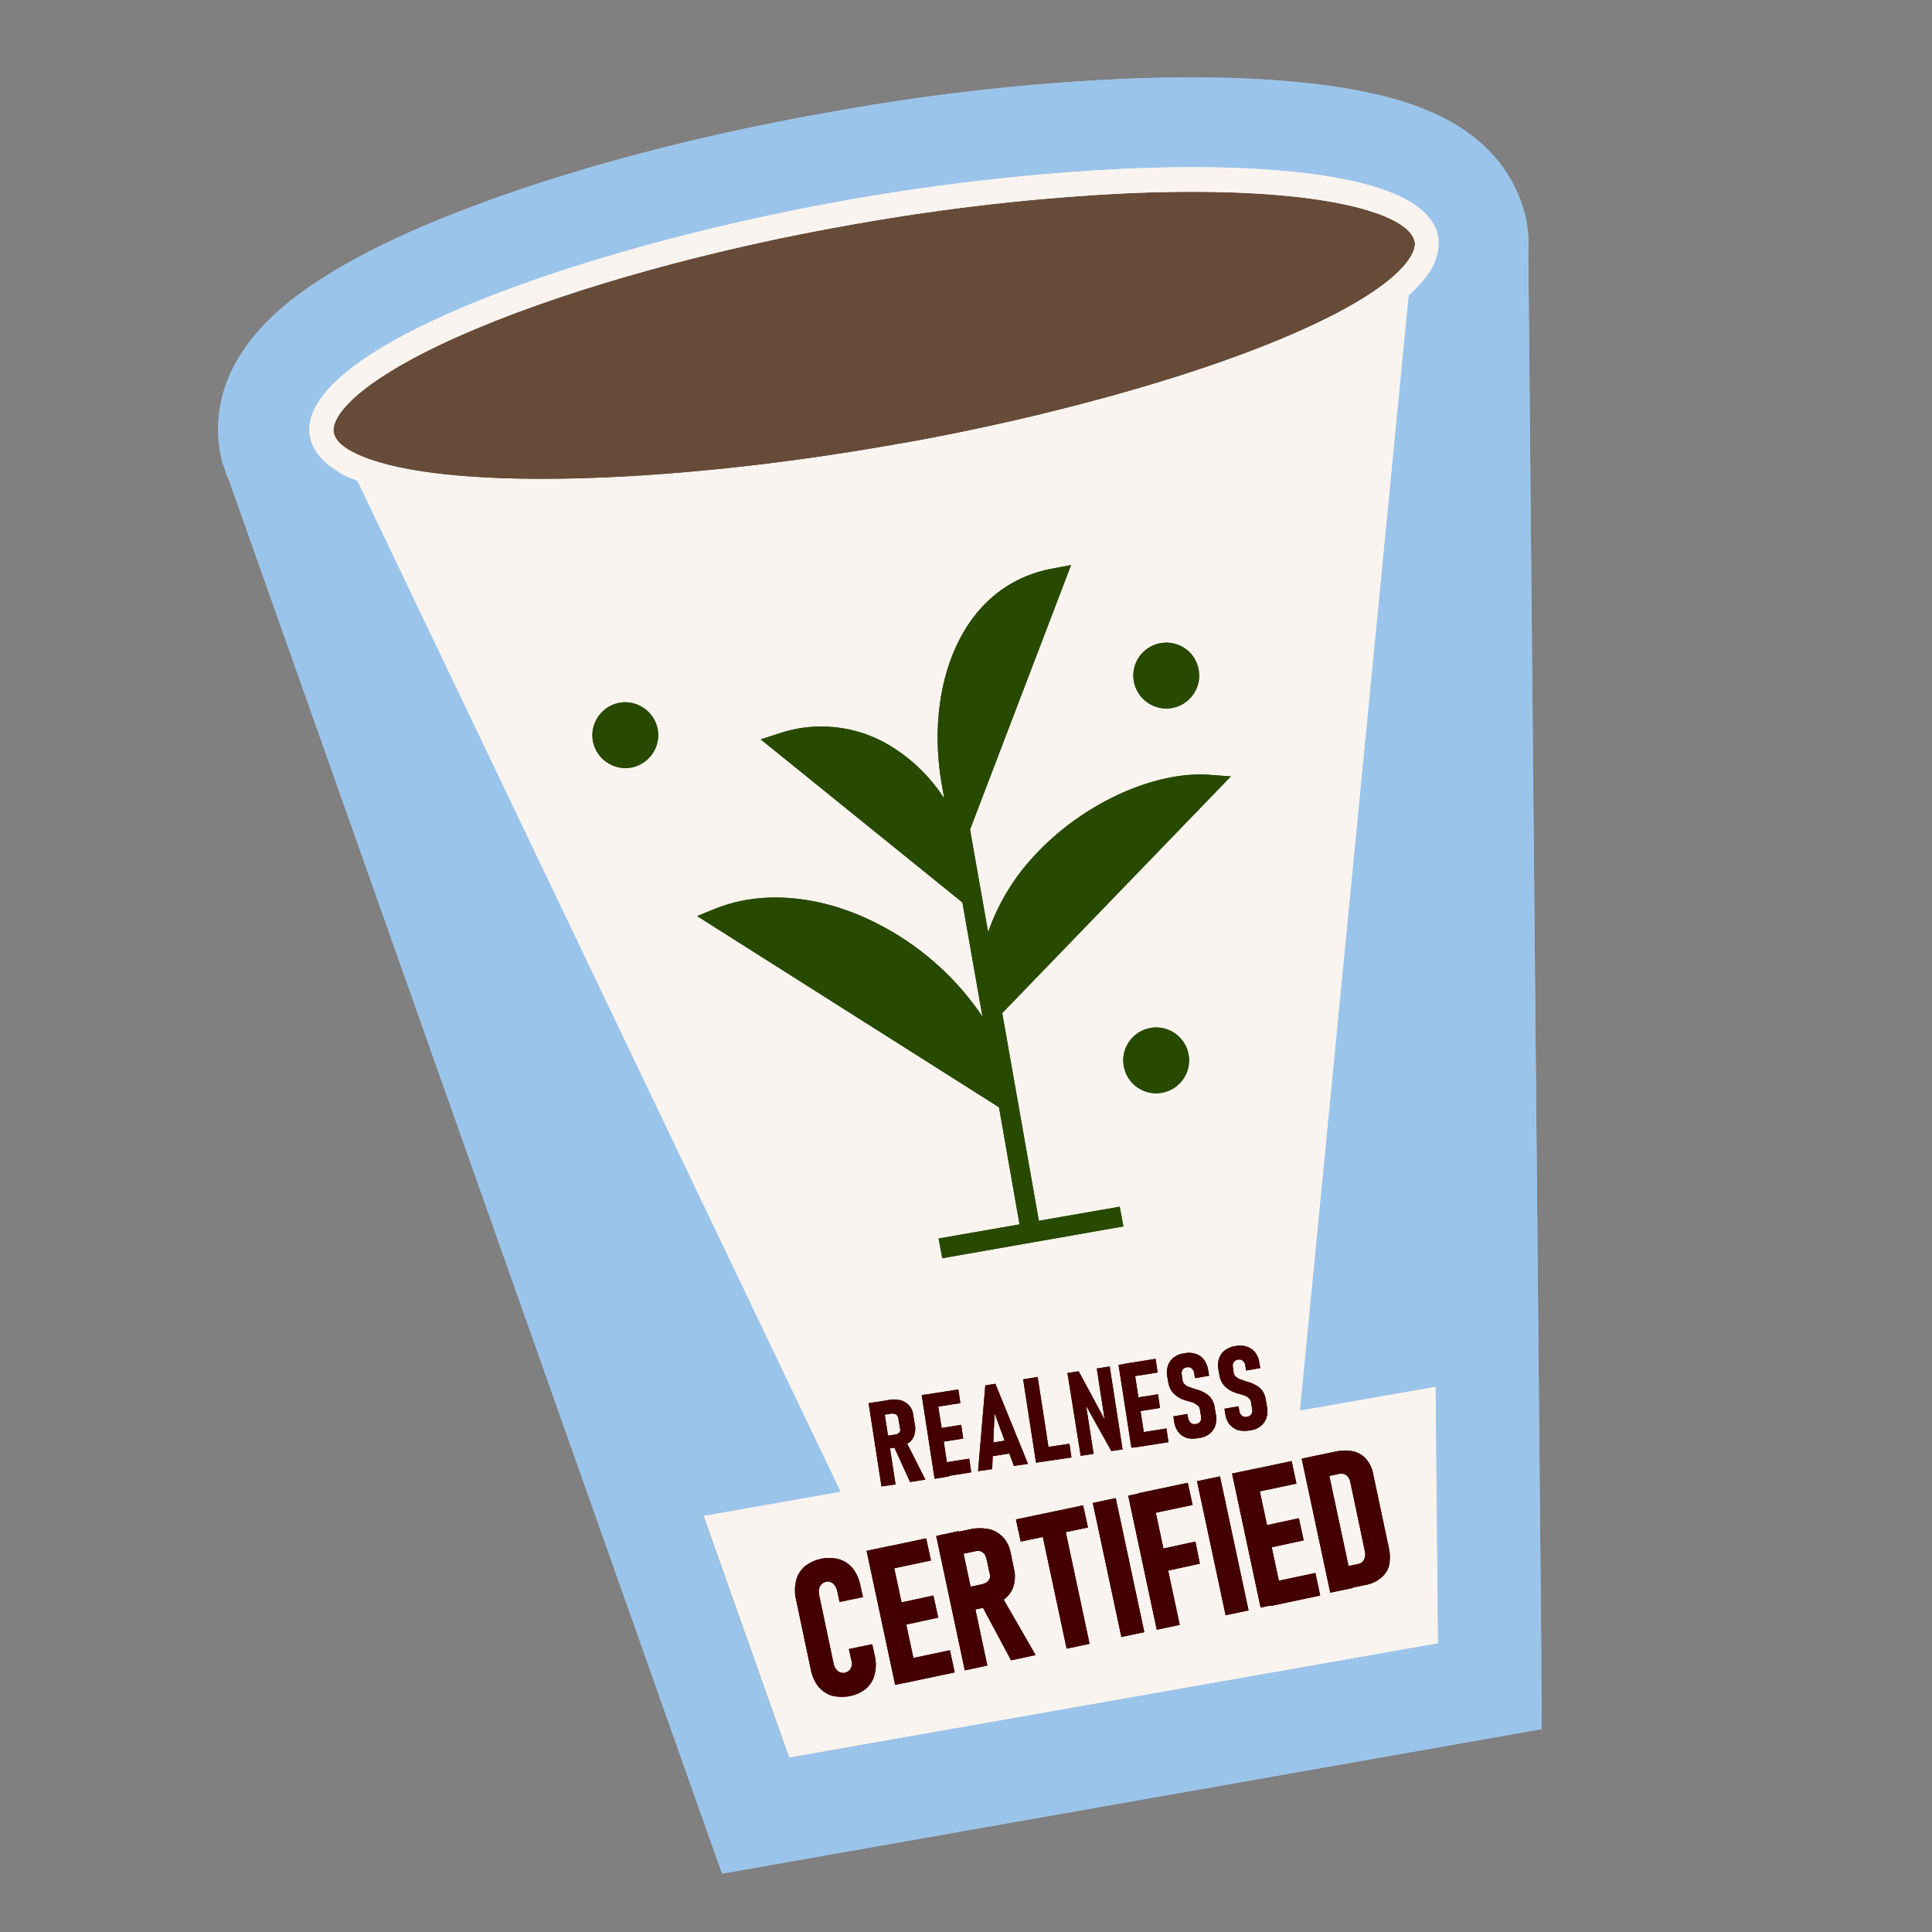 <?xml version="1.0" encoding="utf-8"?>
<!-- Generator: Adobe Illustrator 27.7.0, SVG Export Plug-In . SVG Version: 6.00 Build 0)  -->
<svg version="1.1" id="Layer_2_00000118364394187042954190000002127072423726561209_"
	 xmlns="http://www.w3.org/2000/svg" xmlns:xlink="http://www.w3.org/1999/xlink" x="0px" y="0px" viewBox="0 0 480 480"
	 style="enable-background:new 0 0 480 480;" xml:space="preserve">
<rect x="0" y="0" width="480" height="480" fill="#808080" stroke="none"/>
<style type="text/css">
	.st0{fill:#F9F4EF;}
	.st1{fill:#440000;}
	.st2{fill:#274900;}
	.st3{fill:#9BC4EA;}
	.st4{fill:#664B38;}
	.st5{fill:none;}
</style>
<g id="Layer_1-2">
	<path class="st0" d="M357.4,59c0.2,1,0.2,2.1,0,3.1c-0.4,2.4-1.4,4.7-2.9,6.6l1.6,174.9l-0.2,1.2l-1.8,11l2.1,18.8l0.2,2l0.6,64.8
		l-0.2,0l0.6,66.9l-161.3,28.4L82.7,116.4c-2-1.3-3.6-3-4.7-5c-0.5-0.9-0.8-1.9-1-2.9c-3.8-21.3,65.3-46.7,134.2-58.8
		c22.8-4,45.8-6.6,69-7.7C302.2,40.9,354.1,40.7,357.4,59L357.4,59z"/>
	<path class="st0" d="M357.4,59c0.2,1,0.2,2.1,0,3.1c-0.4,2.4-1.4,4.7-2.9,6.6l1.6,174.9l-0.2,1.2l-1.8,11l2.1,18.8l0.2,2l0.6,64.8
		l-0.2,0l0.6,66.9l-161.3,28.4L82.7,116.4c-2-1.3-3.6-3-4.7-5c-0.5-0.9-0.8-1.9-1-2.9c-3.8-21.3,65.3-46.7,134.2-58.8
		c22.8-4,45.8-6.6,69-7.7C302.2,40.9,354.1,40.7,357.4,59L357.4,59z"/>
	<path class="st1" d="M206.7,421.3c-1.3-0.4-2.5-1.2-3.4-2.3c-1-1.3-1.6-2.8-1.9-4.4l-3.6-17.1c-0.4-1.6-0.4-3.2,0-4.8
		c0.3-1.4,1.1-2.6,2.1-3.5c2.4-1.9,5.6-2.6,8.6-1.8c1.3,0.4,2.5,1.2,3.4,2.3c1,1.3,1.6,2.8,1.9,4.4l0.6,2.7l-5.8,1.2l-0.6-2.7
		c-0.1-0.5-0.3-1-0.6-1.4c-0.2-0.4-0.6-0.6-1-0.8c-0.4-0.2-0.8-0.2-1.2-0.1c-0.4,0.1-0.8,0.3-1.1,0.6c-0.3,0.3-0.5,0.7-0.6,1.1
		c-0.1,0.5-0.1,1,0,1.5l3.6,17.1c0.1,0.5,0.3,1,0.6,1.4c0.2,0.3,0.6,0.6,1,0.8c0.4,0.1,0.8,0.2,1.2,0.1c0.4-0.1,0.8-0.3,1.1-0.6
		c0.3-0.3,0.5-0.7,0.6-1.1c0.1-0.5,0.1-1-0.1-1.5l-0.6-2.7l5.8-1.2l0.6,2.7c0.4,1.6,0.4,3.2,0,4.8c-0.3,1.4-1.1,2.6-2.1,3.5
		C212.9,421.4,209.7,422,206.7,421.3L206.7,421.3L206.7,421.3z"/>
	<path class="st1" d="M206.7,421.3c-1.3-0.4-2.5-1.2-3.4-2.3c-1-1.3-1.6-2.8-1.9-4.4l-3.6-17.1c-0.4-1.6-0.4-3.2,0-4.8
		c0.3-1.4,1.1-2.6,2.1-3.5c2.4-1.9,5.6-2.6,8.6-1.8c1.3,0.4,2.5,1.2,3.4,2.3c1,1.3,1.6,2.8,1.9,4.4l0.6,2.7l-5.8,1.2l-0.6-2.7
		c-0.1-0.5-0.3-1-0.6-1.4c-0.2-0.4-0.6-0.6-1-0.8c-0.4-0.2-0.8-0.2-1.2-0.1c-0.4,0.1-0.8,0.3-1.1,0.6c-0.3,0.3-0.5,0.7-0.6,1.1
		c-0.1,0.5-0.1,1,0,1.5l3.6,17.1c0.1,0.5,0.3,1,0.6,1.4c0.2,0.3,0.6,0.6,1,0.8c0.4,0.1,0.8,0.2,1.2,0.1c0.4-0.1,0.8-0.3,1.1-0.6
		c0.3-0.3,0.5-0.7,0.6-1.1c0.1-0.5,0.1-1-0.1-1.5l-0.6-2.7l5.8-1.2l0.6,2.7c0.4,1.6,0.4,3.2,0,4.8c-0.3,1.4-1.1,2.6-2.1,3.5
		C212.9,421.4,209.7,422,206.7,421.3L206.7,421.3L206.7,421.3z"/>
	<path class="st1" d="M215.3,385.3l5.7-1.2l7.1,33.3l-5.7,1.2L215.3,385.3L215.3,385.3z M217.8,384.8l12.3-2.6l1.2,5.5l-12.3,2.6
		L217.8,384.8L217.8,384.8z M220.8,398.8l11.1-2.4l1.2,5.5l-11.1,2.4L220.8,398.8z M223.7,412.6L236,410l1.2,5.5l-12.3,2.6
		L223.7,412.6L223.7,412.6z"/>
	<path class="st1" d="M215.3,385.3l5.7-1.2l7.1,33.3l-5.7,1.2L215.3,385.3L215.3,385.3z M217.8,384.8l12.3-2.6l1.2,5.5l-12.3,2.6
		L217.8,384.8L217.8,384.8z M220.8,398.8l11.1-2.4l1.2,5.5l-11.1,2.4L220.8,398.8z M223.7,412.6L236,410l1.2,5.5l-12.3,2.6
		L223.7,412.6L223.7,412.6z"/>
	<path class="st1" d="M232.6,381.6l5.6-1.2l7.1,33.4l-5.6,1.2L232.6,381.6z M238,394.9l6-1.3c0.4-0.1,0.9-0.3,1.2-0.5
		c0.3-0.2,0.5-0.6,0.7-0.9c0.1-0.4,0.1-0.8,0-1.2l-0.8-3.7c-0.1-0.4-0.3-0.9-0.5-1.2c-0.3-0.3-0.6-0.6-1-0.7c-0.4-0.1-0.9-0.1-1.3,0
		l-6,1.3l-1.2-5.5l5.7-1.2c1.6-0.4,3.2-0.4,4.9-0.1c1.3,0.3,2.5,1,3.5,2c1,1.1,1.6,2.4,1.9,3.9l0.8,3.9c0.4,1.5,0.3,3-0.1,4.4
		c-0.4,1.3-1.3,2.5-2.4,3.3c-1.3,1-2.8,1.6-4.4,1.9l-5.7,1.2L238,394.9L238,394.9z M243.6,398.3l5-2.2l8.7,15.1l-6.1,1.3
		L243.6,398.3L243.6,398.3z"/>
	<path class="st1" d="M232.6,381.6l5.6-1.2l7.1,33.4l-5.6,1.2L232.6,381.6z M238,394.9l6-1.3c0.4-0.1,0.9-0.3,1.2-0.5
		c0.3-0.2,0.5-0.6,0.7-0.9c0.1-0.4,0.1-0.8,0-1.2l-0.8-3.7c-0.1-0.4-0.3-0.9-0.5-1.2c-0.3-0.3-0.6-0.6-1-0.7c-0.4-0.1-0.9-0.1-1.3,0
		l-6,1.3l-1.2-5.5l5.7-1.2c1.6-0.4,3.2-0.4,4.9-0.1c1.3,0.3,2.5,1,3.5,2c1,1.1,1.6,2.4,1.9,3.9l0.8,3.9c0.4,1.5,0.3,3-0.1,4.4
		c-0.4,1.3-1.3,2.5-2.4,3.3c-1.3,1-2.8,1.6-4.4,1.9l-5.7,1.2L238,394.9L238,394.9z M243.6,398.3l5-2.2l8.7,15.1l-6.1,1.3
		L243.6,398.3L243.6,398.3z"/>
	<path class="st1" d="M252.4,377.5l16.7-3.5l1.2,5.5l-16.7,3.5L252.4,377.5z M258.5,379.1l5.7-1.2l6.5,30.5l-5.7,1.2L258.5,379.1z"
		/>
	<path class="st1" d="M252.4,377.5l16.7-3.5l1.2,5.5l-16.7,3.5L252.4,377.5z M258.5,379.1l5.7-1.2l6.5,30.5l-5.7,1.2L258.5,379.1z"
		/>
	<path class="st1" d="M284.3,405.5l-5.7,1.2l-7.1-33.3l5.7-1.2L284.3,405.5L284.3,405.5z"/>
	<path class="st1" d="M284.3,405.5l-5.7,1.2l-7.1-33.3l5.7-1.2L284.3,405.5L284.3,405.5z"/>
	<path class="st1" d="M280.3,371.6l5.7-1.2l7.1,33.3l-5.7,1.2L280.3,371.6z M282.8,371l12.3-2.6l1.2,5.5l-12.3,2.6L282.8,371
		L282.8,371z M285.9,385.4L297,383l1.1,5.5l-11.1,2.4L285.9,385.4L285.9,385.4z"/>
	<path class="st1" d="M280.3,371.6l5.7-1.2l7.1,33.3l-5.7,1.2L280.3,371.6z M282.8,371l12.3-2.6l1.2,5.5l-12.3,2.6L282.8,371
		L282.8,371z M285.9,385.4L297,383l1.1,5.5l-11.1,2.4L285.9,385.4L285.9,385.4z"/>
	<path class="st1" d="M310.2,400.1l-5.7,1.2l-7.1-33.3l5.7-1.2L310.2,400.1z"/>
	<path class="st1" d="M310.2,400.1l-5.7,1.2l-7.1-33.3l5.7-1.2L310.2,400.1z"/>
	<path class="st1" d="M306.1,366.1l5.7-1.2l7.1,33.3l-5.7,1.2L306.1,366.1z M308.6,365.6l12.3-2.6l1.2,5.6l-12.3,2.6L308.6,365.6
		L308.6,365.6z M311.6,379.6l11.1-2.4l1.2,5.5l-11.1,2.4L311.6,379.6z M314.5,393.4l12.3-2.6l1.2,5.6l-12.3,2.6L314.5,393.4
		L314.5,393.4z"/>
	<path class="st1" d="M306.1,366.1l5.7-1.2l7.1,33.3l-5.7,1.2L306.1,366.1z M308.6,365.6l12.3-2.6l1.2,5.6l-12.3,2.6L308.6,365.6
		L308.6,365.6z M311.6,379.6l11.1-2.4l1.2,5.5l-11.1,2.4L311.6,379.6z M314.5,393.4l12.3-2.6l1.2,5.6l-12.3,2.6L314.5,393.4
		L314.5,393.4z"/>
	<path class="st1" d="M323.4,362.4l5.7-1.2l7.1,33.3l-5.7,1.2L323.4,362.4z M333,389.5l4.3-0.9c0.7-0.1,1.3-0.5,1.6-1.1
		c0.3-0.7,0.4-1.4,0.2-2.1l-3.6-17.1c-0.1-0.7-0.5-1.4-1-1.8c-0.6-0.4-1.3-0.5-1.9-0.3l-4.3,0.9l-1.1-5.5l4.8-1
		c1.4-0.3,2.9-0.3,4.3,0c1.2,0.3,2.4,1,3.2,2c0.9,1.1,1.5,2.4,1.7,3.8l3.9,18.4c0.3,1.4,0.3,2.8,0,4.2c-0.3,1.2-1.1,2.3-2.1,3.1
		c-1.1,0.9-2.5,1.5-3.9,1.7l-4.8,1L333,389.5L333,389.5z"/>
	<path class="st1" d="M323.4,362.4l5.7-1.2l7.1,33.3l-5.7,1.2L323.4,362.4z M333,389.5l4.3-0.9c0.7-0.1,1.3-0.5,1.6-1.1
		c0.3-0.7,0.4-1.4,0.2-2.1l-3.6-17.1c-0.1-0.7-0.5-1.4-1-1.8c-0.6-0.4-1.3-0.5-1.9-0.3l-4.3,0.9l-1.1-5.5l4.8-1
		c1.4-0.3,2.9-0.3,4.3,0c1.2,0.3,2.4,1,3.2,2c0.9,1.1,1.5,2.4,1.7,3.8l3.9,18.4c0.3,1.4,0.3,2.8,0,4.2c-0.3,1.2-1.1,2.3-2.1,3.1
		c-1.1,0.9-2.5,1.5-3.9,1.7l-4.8,1L333,389.5L333,389.5z"/>
	<path class="st1" d="M215.8,348.6l3.5-0.5l3.2,20.7l-3.5,0.5L215.8,348.6L215.8,348.6z M218.7,357l3.7-0.6c0.3,0,0.5-0.1,0.8-0.3
		c0.2-0.1,0.4-0.3,0.4-0.5c0.1-0.2,0.1-0.5,0-0.8l-0.4-2.3c0-0.3-0.1-0.5-0.3-0.8c-0.1-0.2-0.4-0.4-0.6-0.4
		c-0.3-0.1-0.5-0.1-0.8-0.1l-3.7,0.6l-0.5-3.4l3.6-0.6c1-0.2,2-0.1,2.9,0.1c0.8,0.2,1.5,0.7,2.1,1.3c0.6,0.7,0.9,1.5,1,2.4l0.4,2.4
		c0.2,0.9,0.1,1.8-0.2,2.7c-0.3,0.8-0.8,1.5-1.6,1.9c-0.8,0.5-1.8,0.9-2.8,1l-3.5,0.5L218.7,357L218.7,357z M222,359.2l3.1-1.1
		l4.8,9.5l-3.8,0.6L222,359.2z"/>
	<path class="st1" d="M215.8,348.6l3.5-0.5l3.2,20.7l-3.5,0.5L215.8,348.6L215.8,348.6z M218.7,357l3.7-0.6c0.3,0,0.5-0.1,0.8-0.3
		c0.2-0.1,0.4-0.3,0.4-0.5c0.1-0.2,0.1-0.5,0-0.8l-0.4-2.3c0-0.3-0.1-0.5-0.3-0.8c-0.1-0.2-0.4-0.4-0.6-0.4
		c-0.3-0.1-0.5-0.1-0.8-0.1l-3.7,0.6l-0.5-3.4l3.6-0.6c1-0.2,2-0.1,2.9,0.1c0.8,0.2,1.5,0.7,2.1,1.3c0.6,0.7,0.9,1.5,1,2.4l0.4,2.4
		c0.2,0.9,0.1,1.8-0.2,2.7c-0.3,0.8-0.8,1.5-1.6,1.9c-0.8,0.5-1.8,0.9-2.8,1l-3.5,0.5L218.7,357L218.7,357z M222,359.2l3.1-1.1
		l4.8,9.5l-3.8,0.6L222,359.2z"/>
	<path class="st1" d="M229,346.6l3.6-0.5l3.2,20.7l-3.6,0.6L229,346.6z M233.2,363.6l7.6-1.2l0.5,3.4l-7.6,1.2L233.2,363.6
		L233.2,363.6z M231.9,355.1l6.9-1.1l0.5,3.4l-6.9,1.1L231.9,355.1z M230.5,346.4l7.6-1.2l0.5,3.4l-7.6,1.2L230.5,346.4L230.5,346.4
		z"/>
	<path class="st1" d="M229,346.6l3.6-0.5l3.2,20.7l-3.6,0.6L229,346.6z M233.2,363.6l7.6-1.2l0.5,3.4l-7.6,1.2L233.2,363.6
		L233.2,363.6z M231.9,355.1l6.9-1.1l0.5,3.4l-6.9,1.1L231.9,355.1z M230.5,346.4l7.6-1.2l0.5,3.4l-7.6,1.2L230.5,346.4L230.5,346.4
		z"/>
	<path class="st1" d="M244.8,344.2l2.5-0.4l8.1,19.9l-3.5,0.5l-4.8-13.1l-0.6,13.9l-3.5,0.5L244.8,344.2z M245.4,358.6l5.6-0.9
		l0.5,3.3l-5.6,0.9L245.4,358.6L245.4,358.6z"/>
	<path class="st1" d="M244.8,344.2l2.5-0.4l8.1,19.9l-3.5,0.5l-4.8-13.1l-0.6,13.9l-3.5,0.5L244.8,344.2z M245.4,358.6l5.6-0.9
		l0.5,3.3l-5.6,0.9L245.4,358.6L245.4,358.6z"/>
	<path class="st1" d="M254.2,342.7l3.6-0.6l3.2,20.7l-3.6,0.6L254.2,342.7z M258.3,359.8l7.4-1.1l0.5,3.4l-7.4,1.1L258.3,359.8z"/>
	<path class="st1" d="M254.2,342.7l3.6-0.6l3.2,20.7l-3.6,0.6L254.2,342.7z M258.3,359.8l7.4-1.1l0.5,3.4l-7.4,1.1L258.3,359.8z"/>
	<path class="st1" d="M265.2,341.1l2.8-0.4l7,13l-0.3,0.6l-2.2-14.3l3.2-0.5l3.2,20.6l-2.8,0.4l-6.8-12.2l0.3-0.6l2.1,13.5l-3.2,0.5
		L265.2,341.1L265.2,341.1z"/>
	<path class="st1" d="M265.2,341.1l2.8-0.4l7,13l-0.3,0.6l-2.2-14.3l3.2-0.5l3.2,20.6l-2.8,0.4l-6.8-12.2l0.3-0.6l2.1,13.5l-3.2,0.5
		L265.2,341.1L265.2,341.1z"/>
	<path class="st1" d="M277.9,339.1l3.6-0.6l3.2,20.7l-3.6,0.5L277.9,339.1z M282.2,356.1l7.6-1.2l0.5,3.4l-7.6,1.2L282.2,356.1
		L282.2,356.1z M280.8,347.5l6.9-1.1l0.5,3.4l-6.9,1.1L280.8,347.5L280.8,347.5z M279.5,338.8l7.6-1.2l0.5,3.4l-7.6,1.2L279.5,338.8
		z"/>
	<path class="st1" d="M277.9,339.1l3.6-0.6l3.2,20.7l-3.6,0.5L277.9,339.1z M282.2,356.1l7.6-1.2l0.5,3.4l-7.6,1.2L282.2,356.1
		L282.2,356.1z M280.8,347.5l6.9-1.1l0.5,3.4l-6.9,1.1L280.8,347.5L280.8,347.5z M279.5,338.8l7.6-1.2l0.5,3.4l-7.6,1.2L279.5,338.8
		z"/>
	<path class="st1" d="M294.7,357.2c-0.8-0.3-1.5-0.8-2-1.5c-0.6-0.8-0.9-1.7-1-2.7l-0.2-1.1l3.5-0.6l0.2,1.1
		c0.1,0.4,0.3,0.8,0.6,1.1c0.4,0.3,0.8,0.4,1.3,0.3c0.4,0,0.8-0.3,1.1-0.6c0.2-0.4,0.3-0.8,0.2-1.3l-0.3-1.8
		c-0.1-0.4-0.2-0.7-0.5-0.9c-0.3-0.2-0.6-0.4-0.9-0.6c-0.4-0.2-0.9-0.3-1.5-0.5l-0.1,0l-0.1,0l-0.2-0.1c-0.7-0.2-1.5-0.5-2.1-0.9
		c-0.6-0.4-1.2-0.9-1.6-1.5c-0.5-0.7-0.8-1.6-0.9-2.5l-0.2-1.1c-0.2-0.9-0.1-1.9,0.2-2.8c0.3-0.8,0.8-1.5,1.5-2
		c0.8-0.6,1.7-0.9,2.7-1c0.9-0.2,1.9-0.1,2.8,0.2c0.8,0.3,1.5,0.8,2,1.5c0.5,0.8,0.9,1.7,1,2.7l0.2,1.2l-3.5,0.6l-0.2-1.2
		c0-0.5-0.3-0.9-0.6-1.2c-0.3-0.3-0.8-0.4-1.2-0.3c-0.4,0-0.8,0.2-1.1,0.6c-0.2,0.3-0.3,0.8-0.2,1.2l0.2,1.4c0,0.4,0.2,0.7,0.5,1
		c0.3,0.2,0.5,0.5,0.9,0.6c0.3,0.1,0.8,0.3,1.4,0.5l0.3,0.1l0.4,0.1l0,0c0.7,0.2,1.4,0.5,2.1,0.9c0.6,0.3,1.1,0.8,1.5,1.3
		c0.5,0.7,0.8,1.5,0.9,2.4l0.3,1.7c0.2,0.9,0.1,1.9-0.2,2.8c-0.3,0.8-0.8,1.5-1.5,2c-0.8,0.6-1.7,0.9-2.7,1
		C296.6,357.5,295.6,357.5,294.7,357.2L294.7,357.2z"/>
	<path class="st1" d="M294.7,357.2c-0.8-0.3-1.5-0.8-2-1.5c-0.6-0.8-0.9-1.7-1-2.7l-0.2-1.1l3.5-0.6l0.2,1.1
		c0.1,0.4,0.3,0.8,0.6,1.1c0.4,0.3,0.8,0.4,1.3,0.3c0.4,0,0.8-0.3,1.1-0.6c0.2-0.4,0.3-0.8,0.2-1.3l-0.3-1.8
		c-0.1-0.4-0.2-0.7-0.5-0.9c-0.3-0.2-0.6-0.4-0.9-0.6c-0.4-0.2-0.9-0.3-1.5-0.5l-0.1,0l-0.1,0l-0.2-0.1c-0.7-0.2-1.5-0.5-2.1-0.9
		c-0.6-0.4-1.2-0.9-1.6-1.5c-0.5-0.7-0.8-1.6-0.9-2.5l-0.2-1.1c-0.2-0.9-0.1-1.9,0.2-2.8c0.3-0.8,0.8-1.5,1.5-2
		c0.8-0.6,1.7-0.9,2.7-1c0.9-0.2,1.9-0.1,2.8,0.2c0.8,0.3,1.5,0.8,2,1.5c0.5,0.8,0.9,1.7,1,2.7l0.2,1.2l-3.5,0.6l-0.2-1.2
		c0-0.5-0.3-0.9-0.6-1.2c-0.3-0.3-0.8-0.4-1.2-0.3c-0.4,0-0.8,0.2-1.1,0.6c-0.2,0.3-0.3,0.8-0.2,1.2l0.2,1.4c0,0.4,0.2,0.7,0.5,1
		c0.3,0.2,0.5,0.5,0.9,0.6c0.3,0.1,0.8,0.3,1.4,0.5l0.3,0.1l0.4,0.1l0,0c0.7,0.2,1.4,0.5,2.1,0.9c0.6,0.3,1.1,0.8,1.5,1.3
		c0.5,0.7,0.8,1.5,0.9,2.4l0.3,1.7c0.2,0.9,0.1,1.9-0.2,2.8c-0.3,0.8-0.8,1.5-1.5,2c-0.8,0.6-1.7,0.9-2.7,1
		C296.6,357.5,295.6,357.5,294.7,357.2L294.7,357.2z"/>
	<path class="st1" d="M307.5,355.3c-0.8-0.3-1.5-0.8-2.1-1.5c-0.6-0.8-0.9-1.7-1-2.7l-0.2-1.1l3.5-0.6l0.2,1.1
		c0,0.5,0.3,0.9,0.6,1.2c0.4,0.3,0.8,0.4,1.3,0.3c0.4,0,0.8-0.3,1.1-0.6c0.2-0.4,0.3-0.8,0.2-1.3l-0.3-1.8c-0.1-0.4-0.2-0.7-0.5-0.9
		c-0.3-0.3-0.6-0.5-0.9-0.6c-0.4-0.2-0.9-0.3-1.5-0.5l-0.1,0l-0.1,0l-0.2-0.1c-0.7-0.2-1.5-0.5-2.1-0.9c-0.6-0.4-1.2-0.9-1.6-1.5
		c-0.5-0.7-0.8-1.6-0.9-2.5l-0.2-1.1c-0.2-0.9-0.1-1.9,0.2-2.8c0.3-0.8,0.8-1.5,1.5-2c0.8-0.5,1.7-0.9,2.7-1
		c0.9-0.2,1.9-0.1,2.8,0.2c0.8,0.3,1.5,0.8,2,1.5c0.6,0.8,0.9,1.7,1,2.6l0.2,1.2l-3.5,0.6l-0.2-1.2c0-0.5-0.3-0.9-0.6-1.2
		c-0.3-0.3-0.8-0.4-1.2-0.3c-0.4,0-0.8,0.3-1.1,0.6c-0.2,0.3-0.3,0.8-0.2,1.2l0.2,1.4c0,0.4,0.2,0.7,0.5,1c0.3,0.2,0.5,0.5,0.9,0.6
		c0.3,0.1,0.8,0.3,1.4,0.5l0.3,0.1l0.4,0.1l0,0c0.7,0.2,1.4,0.5,2.1,0.9c0.6,0.3,1.1,0.8,1.5,1.3c0.5,0.7,0.8,1.5,0.9,2.4l0.3,1.7
		c0.2,0.9,0.1,1.9-0.2,2.8c-0.3,0.8-0.8,1.5-1.5,2c-0.8,0.6-1.7,0.9-2.7,1C309.4,355.6,308.4,355.5,307.5,355.3L307.5,355.3z"/>
	<path class="st1" d="M307.5,355.3c-0.8-0.3-1.5-0.8-2.1-1.5c-0.6-0.8-0.9-1.7-1-2.7l-0.2-1.1l3.5-0.6l0.2,1.1
		c0,0.5,0.3,0.9,0.6,1.2c0.4,0.3,0.8,0.4,1.3,0.3c0.4,0,0.8-0.3,1.1-0.6c0.2-0.4,0.3-0.8,0.2-1.3l-0.3-1.8c-0.1-0.4-0.2-0.7-0.5-0.9
		c-0.3-0.3-0.6-0.5-0.9-0.6c-0.4-0.2-0.9-0.3-1.5-0.5l-0.1,0l-0.1,0l-0.2-0.1c-0.7-0.2-1.5-0.5-2.1-0.9c-0.6-0.4-1.2-0.9-1.6-1.5
		c-0.5-0.7-0.8-1.6-0.9-2.5l-0.2-1.1c-0.2-0.9-0.1-1.9,0.2-2.8c0.3-0.8,0.8-1.5,1.5-2c0.8-0.5,1.7-0.9,2.7-1
		c0.9-0.2,1.9-0.1,2.8,0.2c0.8,0.3,1.5,0.8,2,1.5c0.6,0.8,0.9,1.7,1,2.6l0.2,1.2l-3.5,0.6l-0.2-1.2c0-0.5-0.3-0.9-0.6-1.2
		c-0.3-0.3-0.8-0.4-1.2-0.3c-0.4,0-0.8,0.3-1.1,0.6c-0.2,0.3-0.3,0.8-0.2,1.2l0.2,1.4c0,0.4,0.2,0.7,0.5,1c0.3,0.2,0.5,0.5,0.9,0.6
		c0.3,0.1,0.8,0.3,1.4,0.5l0.3,0.1l0.4,0.1l0,0c0.7,0.2,1.4,0.5,2.1,0.9c0.6,0.3,1.1,0.8,1.5,1.3c0.5,0.7,0.8,1.5,0.9,2.4l0.3,1.7
		c0.2,0.9,0.1,1.9-0.2,2.8c-0.3,0.8-0.8,1.5-1.5,2c-0.8,0.6-1.7,0.9-2.7,1C309.4,355.6,308.4,355.5,307.5,355.3L307.5,355.3z"/>
	<path class="st2" d="M258.1,303.3l20.1-3.5l0.9,4.9l-45,7.9l-0.9-4.9l20.1-3.5l-5.1-29.1l-75-47.5l4.4-1.8
		c12.4-5,27.9-3.3,42.5,4.8c9.6,5.3,17.9,12.9,24,22l0,0l-5-28.4L189,183.7l4.3-1.4c9.3-3.2,19.5-2.1,27.9,3
		c5.4,3.3,10,7.8,13.4,13.1L234,195c-4.2-23.6,4.1-49.6,27.8-53.8l4.3-0.8L241,206.1l4.5,25.5c2.4-6.9,6.2-13.3,11.2-18.7
		c11.8-13,29.8-21.4,43.8-20.4l5.3,0.4L249,251.7L258.1,303.3L258.1,303.3z"/>
	<path class="st2" d="M258.1,303.3l20.1-3.5l0.9,4.9l-45,7.9l-0.9-4.9l20.1-3.5l-5.1-29.1l-75-47.5l4.4-1.8
		c12.4-5,27.9-3.3,42.5,4.8c9.6,5.3,17.9,12.9,24,22l0,0l-5-28.4L189,183.7l4.3-1.4c9.3-3.2,19.5-2.1,27.9,3
		c5.4,3.3,10,7.8,13.4,13.1L234,195c-4.2-23.6,4.1-49.6,27.8-53.8l4.3-0.8L241,206.1l4.5,25.5c2.4-6.9,6.2-13.3,11.2-18.7
		c11.8-13,29.8-21.4,43.8-20.4l5.3,0.4L249,251.7L258.1,303.3L258.1,303.3z"/>
	<path class="st2" d="M295.3,262c0.8,4.5-2.2,8.7-6.6,9.5c-4.5,0.8-8.7-2.2-9.5-6.6c-0.8-4.5,2.2-8.7,6.6-9.5l0,0
		C290.3,254.6,294.5,257.6,295.3,262L295.3,262z"/>
	<path class="st2" d="M295.3,262c0.8,4.5-2.2,8.7-6.6,9.5c-4.5,0.8-8.7-2.2-9.5-6.6c-0.8-4.5,2.2-8.7,6.6-9.5l0,0
		C290.3,254.6,294.5,257.6,295.3,262L295.3,262z"/>
	<path class="st2" d="M163.4,181.2c0.8,4.5-2.2,8.7-6.6,9.5s-8.7-2.2-9.5-6.6s2.2-8.7,6.6-9.5C158.3,173.8,162.6,176.8,163.4,181.2z
		"/>
	<path class="st2" d="M163.4,181.2c0.8,4.5-2.2,8.7-6.6,9.5s-8.7-2.2-9.5-6.6s2.2-8.7,6.6-9.5C158.3,173.8,162.6,176.8,163.4,181.2z
		"/>
	<path class="st2" d="M297.8,166.4c0.8,4.5-2.2,8.7-6.6,9.5s-8.7-2.2-9.5-6.6c-0.8-4.5,2.2-8.7,6.6-9.5
		C292.8,159,297,161.9,297.8,166.4z"/>
	<path class="st2" d="M297.8,166.4c0.8,4.5-2.2,8.7-6.6,9.5s-8.7-2.2-9.5-6.6c-0.8-4.5,2.2-8.7,6.6-9.5
		C292.8,159,297,161.9,297.8,166.4z"/>
	<path class="st3" d="M359.8,29.9c-6.1-3.3-13.6-5.8-22.9-7.5c-14.9-2.8-34.9-3.8-57.9-2.8c-24.1,1.1-48.1,3.8-71.9,8.1
		C169.5,34.2,134,44.1,107,55.4c-14.3,6-25.6,12.2-33.8,18.5C54.8,88,53,102.6,54.7,112.3l0.5,2.6l0.4,0.9c0.4,1.3,0.8,2.5,1.4,3.8
		l115.2,325.6l7.2,20.3l203.6-35.9l-0.1-21.5l-3.2-345.3c0.2-2.6,0-5.1-0.4-7.6C378.1,49.1,374.2,37.7,359.8,29.9L359.8,29.9z
		 M357.4,61.9l0-2.4l-6-0.3L323,350.4l33.7-5.9l0.6,63.8L196,436.7l-21.3-60.1l34.1-6l-126.2-264l-5.6,2.3l0.8,2.3
		c-0.4-0.9-0.8-1.8-0.9-2.7c-3.8-21.3,65.3-46.7,134.2-58.8c22.8-4.1,45.8-6.6,69-7.7c22.2-0.9,74-1.1,77.3,17.1
		C357.5,60,357.6,60.9,357.4,61.9z"/>
	<path class="st3" d="M359.8,29.9c-6.1-3.3-13.6-5.8-22.9-7.5c-14.9-2.8-34.9-3.8-57.9-2.8c-24.1,1.1-48.1,3.8-71.9,8.1
		C169.5,34.2,134,44.1,107,55.4c-14.3,6-25.6,12.2-33.8,18.5C54.8,88,53,102.6,54.7,112.3l0.5,2.6l0.4,0.9c0.4,1.3,0.8,2.5,1.4,3.8
		l115.2,325.6l7.2,20.3l203.6-35.9l-0.1-21.5l-3.2-345.3c0.2-2.6,0-5.1-0.4-7.6C378.1,49.1,374.2,37.7,359.8,29.9L359.8,29.9z
		 M357.4,61.9l0-2.4l-6-0.3L323,350.4l33.7-5.9l0.6,63.8L196,436.7l-21.3-60.1l34.1-6l-126.2-264l-5.6,2.3l0.8,2.3
		c-0.4-0.9-0.8-1.8-0.9-2.7c-3.8-21.3,65.3-46.7,134.2-58.8c22.8-4.1,45.8-6.6,69-7.7c22.2-0.9,74-1.1,77.3,17.1
		C357.5,60,357.6,60.9,357.4,61.9z"/>
	<path class="st4" d="M351.4,60c0.1,0.4,0.1,0.8,0,1.2c-0.3,2-1.9,4.3-4.7,6.9c-12.1,11.1-43.5,23.7-84.1,33.8
		c-13,3.3-26.7,6.2-40.8,8.6c-57.4,10.1-111.6,11.3-131.9,2.8c-3.5-1.4-5.8-3.1-6.7-4.9c-0.2-0.4-0.3-0.7-0.4-1.1
		c-0.8-4.7,7.9-14.3,35.3-25.8c24.7-10.4,59-19.9,94-26c22.5-4,45.3-6.6,68.2-7.7C327.4,45.9,350.1,52.8,351.4,60L351.4,60z"/>
	<path class="st4" d="M351.4,60c0.1,0.4,0.1,0.8,0,1.2c-0.3,2-1.9,4.3-4.7,6.9c-12.1,11.1-43.5,23.7-84.1,33.8
		c-13,3.3-26.7,6.2-40.8,8.6c-57.4,10.1-111.6,11.3-131.9,2.8c-3.5-1.4-5.8-3.1-6.7-4.9c-0.2-0.4-0.3-0.7-0.4-1.1
		c-0.8-4.7,7.9-14.3,35.3-25.8c24.7-10.4,59-19.9,94-26c22.5-4,45.3-6.6,68.2-7.7C327.4,45.9,350.1,52.8,351.4,60L351.4,60z"/>
	<path class="st0" d="M280.1,41.9c-23.1,1.1-46.2,3.7-69,7.7C142.2,61.8,73.2,87.1,77,108.4c0.2,1,0.5,2,1,2.9c1.1,2,2.8,3.7,4.7,5
		l0.3,0.2c0.5,0.3,1,0.6,1.5,1c1,0.6,2.1,1.1,3.2,1.5c21.5,8.9,75.9,8,135.2-2.5c14.2-2.5,28.1-5.4,41.2-8.7
		c41.5-10.3,73.9-23.4,86.7-35.2c0.9-0.8,1.7-1.7,2.5-2.6c0.3-0.4,0.6-0.7,0.9-1.1l0.2-0.3c1.5-1.9,2.5-4.2,2.9-6.6
		c0.1-1,0.1-2.1,0-3.1C354.1,40.7,302.2,40.9,280.1,41.9L280.1,41.9z M221.9,110.7c-57.4,10.1-111.6,11.3-131.9,2.8
		c-3.5-1.4-5.8-3.1-6.7-4.9c-0.2-0.4-0.3-0.7-0.4-1.1c-0.8-4.7,7.9-14.3,35.3-25.8c24.7-10.4,59-19.9,94-26
		c22.5-4,45.3-6.6,68.2-7.7c47-2,69.8,4.9,71.1,12.1c0.1,0.4,0.1,0.8,0,1.2c-0.3,2-1.9,4.3-4.7,6.9c-12.1,11.1-43.5,23.7-84.1,33.8
		C249.7,105.2,236,108.1,221.9,110.7L221.9,110.7L221.9,110.7z"/>
	<path class="st0" d="M280.1,41.9c-23.1,1.1-46.2,3.7-69,7.7C142.2,61.8,73.2,87.1,77,108.4c0.2,1,0.5,2,1,2.9c1.1,2,2.8,3.7,4.7,5
		l0.3,0.2c0.5,0.3,1,0.6,1.5,1c1,0.6,2.1,1.1,3.2,1.5c21.5,8.9,75.9,8,135.2-2.5c14.2-2.5,28.1-5.4,41.2-8.7
		c41.5-10.3,73.9-23.4,86.7-35.2c0.9-0.8,1.7-1.7,2.5-2.6c0.3-0.4,0.6-0.7,0.9-1.1l0.2-0.3c1.5-1.9,2.5-4.2,2.9-6.6
		c0.1-1,0.1-2.1,0-3.1C354.1,40.7,302.2,40.9,280.1,41.9L280.1,41.9z M221.9,110.7c-57.4,10.1-111.6,11.3-131.9,2.8
		c-3.5-1.4-5.8-3.1-6.7-4.9c-0.2-0.4-0.3-0.7-0.4-1.1c-0.8-4.7,7.9-14.3,35.3-25.8c24.7-10.4,59-19.9,94-26
		c22.5-4,45.3-6.6,68.2-7.7c47-2,69.8,4.9,71.1,12.1c0.1,0.4,0.1,0.8,0,1.2c-0.3,2-1.9,4.3-4.7,6.9c-12.1,11.1-43.5,23.7-84.1,33.8
		C249.7,105.2,236,108.1,221.9,110.7L221.9,110.7L221.9,110.7z"/>
	<rect y="0" class="st5" width="480" height="480"/>
</g>
</svg>
